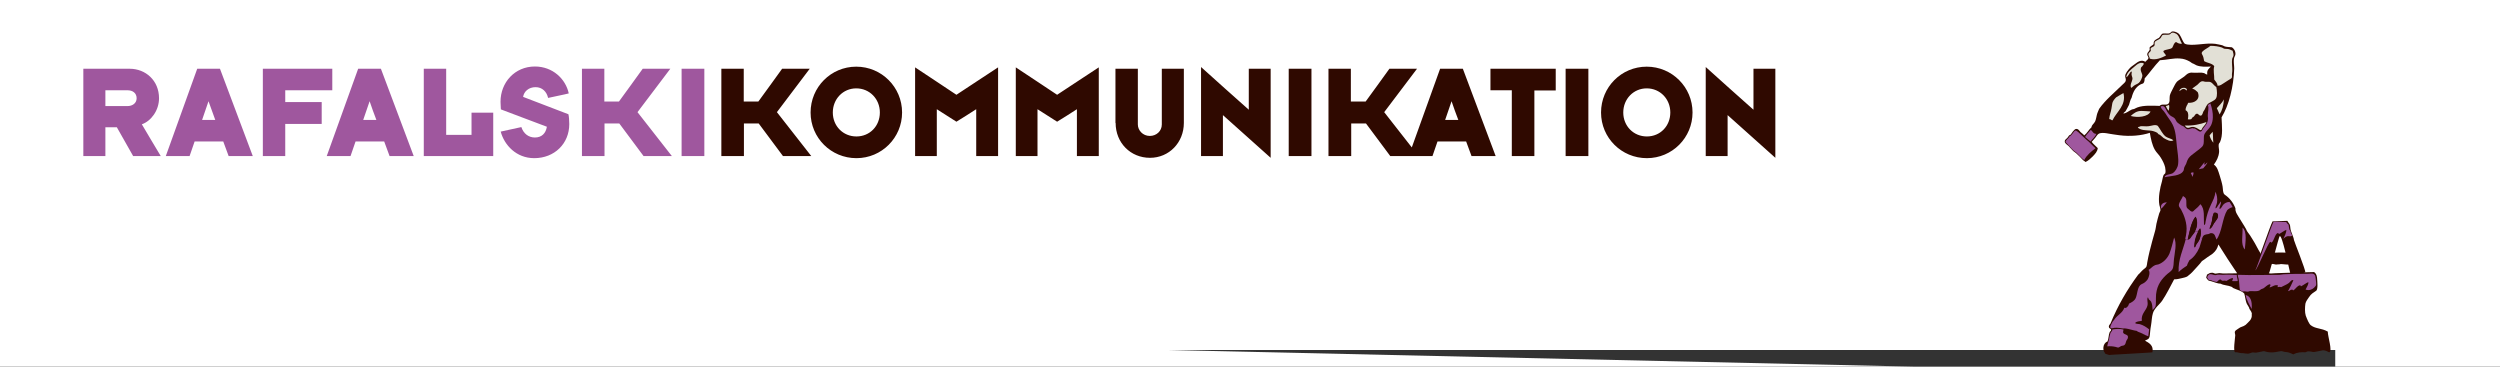 <?xml version="1.0" encoding="utf-8"?>
<!-- Generator: Adobe Illustrator 23.0.3, SVG Export Plug-In . SVG Version: 6.00 Build 0)  -->
<svg version="1.1" id="Ebene_1" xmlns="http://www.w3.org/2000/svg" xmlns:xlink="http://www.w3.org/1999/xlink" x="0px" y="0px"
	 viewBox="0 0 1440 211.2" style="enable-background:new 0 0 1440 211.2;" xml:space="preserve">
<rect x="0" y="0" width="1440" height="211.2" fill="#333333" stroke="none"/>
<style type="text/css">
	.st0{fill:#FFFFFF;}
	.st1{clip-path:url(#SVGID_2_);fill:#2F0900;}
	.st2{clip-path:url(#SVGID_2_);fill:#FFFFFF;}
	.st3{clip-path:url(#SVGID_2_);fill:#9F579E;}
	.st4{clip-path:url(#SVGID_2_);fill:#E2E0D6;}
	.st5{clip-path:url(#SVGID_2_);fill:#009FE3;}
</style>
<polygon class="st0" points="0,0 0,211.2 1102.6,211.2 672,201.6 1345.1,201.6 1345.1,211.2 1440,211.2 1440,0 "/>
<g>
	<defs>
		<rect id="SVGID_1_" y="0" width="1440" height="211.2"/>
	</defs>
	<clipPath id="SVGID_2_">
		<use xlink:href="#SVGID_1_"  style="overflow:visible;"/>
	</clipPath>
	<path class="st1" d="M1340.8,191c0,2.8,2.8,11.2,0.9,11.9c-0.4,0.2-1.8-1.3-3.9-1.1c-0.4,0-3,0.7-4.5,0.9c-1.2,0.2-1.7-0.2-3-0.3
		c-2-0.2-1.6,0.6-2.5,0.5c-2-0.1-4.9,0-6.7,1.2c-0.3,0.2-2-1.2-4.2-1.3c-2.2-0.1-2.1-0.9-4-0.4c-1.5,0.3-3.1,0.6-4.6,0.6
		c-3.2-0.1-3.5-0.8-4.6-0.7c-1.4,0.2-4,1-4.9,0.8c-1.6-0.2-1.6-0.1-3,0.4c-1.2,0.6-3.9-0.3-4.7-0.1c-1,0-2.7-0.7-3.4-0.5
		c-1.7,0.7-0.2-8.9-0.2-9.7c0-0.8-0.4-1.5-0.2-2.2c0.2-0.7,1.2-1.1,1.8-1.6c1.9-1.5,2.7-1,4.4-2.3c1.4-1.5,3.9-3,3.5-6
		c0.3-1-0.7-2.2-1.4-3.3c0.1-0.6-1.2-2.2-1.6-3.2c-0.6-1.6-0.8-3.8-1.3-5.5c-1.6-1.7-4.1-2.1-6.4-3.2c-0.3-0.2-0.6-0.5-0.9-0.7
		c-2-0.9-4.6-0.8-6.3-1.8c-1.7,0-3.7-0.9-5.4-1.4c-0.6-0.2-1.2-0.2-1.4-0.3c-0.4-0.2-1.4-1.4-1.5-1.7c-0.1-0.6,0.4-1.1,0.4-1.8
		c1-0.6,1.8-1.2,3.1-1.1c0.6,0,1.2,0.5,1.9,0.5c0.7,0,1.4-0.3,2.1-0.3c0.9,0,1.8,0.3,2.7,0.2c2.7,0,5.4,0,7.6-0.1
		c-3.7-5.4-7.3-11-10.8-16.6c-0.6,2.4-1.6,3.8-3.2,5.2c-0.9,0.8-2.2,1.4-3.2,2.2c-1.1,0.8-2.1,1.6-3.1,2.2c-1.4,2-3.2,3.6-4.8,5.5
		c-1.1,1.3-2.4,2.4-3.6,3.3c-0.6,0.4-2.1,0.8-3.1,1c-1.5,0.3-2.6,0.7-4.5,0.7c-2.3,4.3-4.3,8.4-6.9,12.3c-1.5,2.2-4.4,4.2-5.3,7.1
		c-0.7,2.2-0.7,4.8-1.1,7c-0.2,1.1-0.4,2.4-0.5,3.6c-0.2,1.3-0.1,3-0.7,3.9c-0.5,0.7-1.4,0.9-2.3,1.4c2.3,1.3,5.1,2.7,4.3,6.7
		c0.6,0.2-26.4,1.5-24.9,1.6c0.4,0-3.6-0.9-2.3-1.1c-1.6-1.2-1.6-5.7,1.3-6.7c0.7-1.5,0.6-3.7,1.2-5.2c0.2-0.6,0.9-0.9,0.9-1.5
		c0-0.7-1-0.8-1.2-1.3c-0.4-1.1,0.3-1.6,0.8-2.3c4.3-10.5,9.7-19.7,16-28.2c1-0.8,1.8-2,2.9-2.9c0.7-0.6,1.7-1.2,1.9-1.9
		c0.2-0.6,0.3-1.4,0.4-2.2c0.4-2,0.8-4.4,1.3-6.2c1-3.9,2-7.9,3.2-11.9c0.4-1.3,0.5-2.7,0.8-4.2c0.4-1.8,1-4,1.6-6
		c0.2-0.7,0.7-1.3,0.7-1.8c0.1-0.9-0.4-2-0.6-3c-0.8-4.3,0.4-10,1.5-13.7c0.3-1.2,0.5-2.8,1-3.7c0.2-0.3,0.7-0.6,0.9-0.9
		c0.3-1,0.1-2.4-0.1-3.5c-0.5-2-1.5-3.9-2.5-5.5c-1-1.7-2.5-2.9-3.4-4.5c-1.6-2.8-2.3-6.3-2.9-9.8c-4.8,1.6-11.2,2.2-17.5,1.4
		c-1.2-0.1-2.4-0.4-3.5-0.5c-2.1-0.2-5.9-1.4-8.2-0.5c-0.9,0.4-1.6,1.6-2.2,2.4c-0.7,0.9-1.5,1.7-2.1,2.4c1,1.4,2.4,2.4,3.5,3.6
		c-0.2,2-1.5,3.3-2.9,4.8c-1.4,1.4-2.5,2.4-4.1,3.2c-0.5-0.2-0.7-0.7-1.3-0.9c-1.2-1.4-2.8-2.9-4.2-4.2c-0.5-0.5-1.1-0.7-1.6-1.2
		c-0.8-0.7-1.8-2-2.7-2.9c-0.7-0.7-2.2-1.5-2.2-2.5c-0.1-1.1,0.9-1.6,1.5-2.2c0.4-0.4,0.7-1.1,1-1.4c0.2-0.2,0.6-0.2,0.9-0.5
		c0.4-0.4,0.8-1.2,1.3-1.8c0.5-0.6,1.2-1.3,1.6-1.4c1.4-0.3,2.1,1,2.7,1.7c0.9,0.8,1.6,1.2,2.2,2c1.7-1.3,2.6-3.3,4.2-4.7
		c0.1-1.4,1.5-2.1,2.1-3.4c0.5-1.1,0.7-2.6,1-3.8c0.3-1.3,0.9-2.2,1.3-3.4c3.4-4.9,8.8-9.4,13.3-13.8c0.7-0.7,1.8-1.5,2-2.3
		c0.3-1.2-0.3-1.9-0.3-2.7c-0.1-1.5,1.7-3.6,2.7-4.7c0.7-0.8,1.9-1.5,2.9-2.3c1.7-1.3,3.7-2.8,6-1.3c0.5-0.7,1.7-1.3,1.8-2.2
		c0.1-0.7-0.7-1.3-0.7-2c-0.1-1.6,2-2,1.3-3.8c0.4-1.1,1.7-1.3,2.4-2.2c-0.3-2.3,1.7-2.8,3.1-3.6c0.6-0.8,1.1-1.6,1.7-2.3
		c1.3-0.6,2.9,0.1,4.2-0.3c0.8-0.2,1.1-1,1.7-1.1c1.3-0.1,2.7,0.5,3.5,1.1c1.3,1,1.9,3.2,2.8,4.7c0.3,0.5,0.6,1.1,1,1.3
		c0.7,0.4,2.2,0.6,3.5,0.6c5.1,0.1,10.8-1.5,15.9-0.2c0.8,0.2,1.6,0.3,2.2,0.5c0.6,0.2,1,0.6,1.6,0.7c1.2,0.3,2.4,0.3,3.7,0.4
		c1.2,0.5,2.3,2.2,2.2,4c0,0.8-0.7,1.6-0.8,2.4c-0.4,1.8,0.1,3.9,0.1,5.8c-0.3,10.5-3.1,21.4-7.3,28.2c0.2,5.1,0.9,10.3-0.9,14.3
		c-0.2,0.3-0.6,0.7-0.7,1.1c-0.3,1.4,0.3,3.1,0.2,4.5c-0.3,3.1-1.5,5.1-3,7.3c2,1.4,2.5,3.7,3.4,6.5c0.6,2,1.3,4.2,1.6,6.1
		c0.3,1.6,0,3.7,1.2,4.7c2.8,1.9,4.9,4.5,6.2,7.9c-0.1,2.1,0.8,3.1,1.7,4.7c1.4,2.4,3.1,4.8,4.5,7.4c0.2,0.3,0.2,0.6,0.4,0.9
		c0.7,1.2,1.7,2.2,2.4,3.5c0.7,1.2,1.5,2.3,2.2,3.6c0.6,1.1,1.3,2.5,2,3.7c1.3,2.2,2.8,4.3,2.8,7.6c1.2,0.9,1.2,1.6,1.9,2.8
		c0.4,1.3,0.5,1.8,0.9,2.7c0.5,1.1,2.7,0.4,5.9,0.4c6.9-0.2,13.9-0.5,20.6-0.6c0.9,0.6,1.5,1.5,1.7,3.2c0.2,2.7,0.6,6.3-0.4,7.5
		c-1.6,1.1-3,1.8-4.2,3.7c-0.8,1.2-1.8,2.4-2.1,3.8c-0.3,2.1-0.4,5,0.2,6.9c0.8,2.1,1.9,4.9,3,5.6
		C1333.9,189.5,1337.1,188.9,1340.8,191"/>
	<path class="st2" d="M1271.4,42.9c-0.8,0.1-1.2-0.6-1.9-0.8c-1.5-0.5-3.7-0.1-5.5-0.2c-1.3-0.1-2.3-0.2-3.4,0.3
		c-1,0.4-1.7,1.3-2.5,1.9c-0.7,0.5-1.5,1-2.2,1.5c-0.7,0.5-1.6,1-2.1,1.6c-0.8,0.9-1.5,2.5-2.2,3.8c-0.7,1.4-1.5,2.8-1.8,4.1
		c-0.3,1.6,0.3,3.8-1,4.8c-1.5,0.9-3.8-0.3-4.8,1.1c-3.8-0.1-9.2-0.5-12.9,0.9c-0.7,0.2-1.3,0.7-1.9,0.9c-0.4,0.1-0.9,0.1-1.3,0.3
		c-1.6,0.7-2.9,2-4.7,2.3c-0.3-0.4,0.8-0.9,1.1-1.3c0.6-1.2,1.4-2.3,2-3.7c0.5-1.4,0.7-2.9,1.5-4.1c0.9-3.6,2.4-6.2,5.2-7.7
		c0.5-0.3,1.1-0.3,1.5-0.6c0.7-0.6,0.8-1.9,0.8-2.8c3-3.4,5.6-7.2,8.8-10.5c4.1-0.2,7.7-1.3,11.5-1c2.2,0.1,3.9,0.8,5.4,1.6
		c0.9,0.4,1.3,1.1,2.4,1.4c0.6,0.2,1,0.6,1.7,0.9c2.5,1,5.6,0.9,8.4,0.7C1272.3,39.6,1271,40.4,1271.4,42.9"/>
	<path class="st3" d="M1333.8,160.1c0.1,1.4,0.4,2.9,0.3,3.9c0,0.5-0.7,1.3-1.3,1.8c-1.1,1-2.7,1.7-4.8,1c0.6-1.3,1.8-2.9,1.6-4.3
		c-1.5,0.6-2.7,1.7-4.2,2.4c-0.4,0-0.1-0.7-0.6-0.6c-1.8,0.4-2.4,2.1-3.8,2.9c-0.3,0.3-0.3-0.4-0.7-0.4c-1.1,0-1.4,0.8-2.4,0.9
		c1.1-2,2.2-4.1,3.1-6.3c-1.2-0.4-1.8,1-2.6,1.6c-1.3,1-3.1,1.6-4.5,2.4c-0.6-0.3-1.2-0.1-1.9,0c-0.4-0.1,0.2-0.6,0.1-1
		c-1.9-0.6-3.1,0.8-4.8,1.2c0-0.6,0.5-0.8,0.5-1.5c0-0.2-0.3-0.2-0.4-0.4c-1.6,0.4-2.5,1.7-3.7,2.4c-0.4,0.2-0.9,0.3-1.3,0.5
		c-0.4,0.2-0.8,0.7-1.2,0.8c-1.5,0.6-3.4,0.2-5.3,0.3c-0.3,0-0.6,0.2-1,0.3c-1,0.1-2.1-0.5-3.1,0c-0.5-0.3-1-0.6-1.6-0.9
		c-0.4-2-0.3-4.5-0.8-6.8c-0.2-0.7-0.6-1.3-0.3-2c7.9,0.3,15.9,0,23.9,0c0.8,0,1.5-0.3,2.3-0.3c2.3-0.2,4.7-0.1,7.1-0.3
		c2.1-0.1,4.2,0.1,6.5,0C1331.5,157.7,1333.5,156.8,1333.8,160.1"/>
	<path class="st3" d="M1293.5,169.9c2.7,0.8,3.8,3.1,3.5,8.1C1296,176.3,1293.8,172.4,1293.5,169.9"/>
	<path class="st3" d="M1291.7,131.1c2.8,2.4,1.6,8.8,1.3,12.6C1290.5,140.9,1291.9,135.5,1291.7,131.1"/>
	<path class="st3" d="M1288.4,158.4c-0.1,1.3,0.6,2.3,0.5,3.5c-1.2,0.1-2.2,0-3.2,0c0.1-0.6,0.6-0.9,0.5-1.7c-1.6-0.1-2.7,1.2-4,1.7
		c-0.6-0.6-1.4,0-2.2-0.2c-0.4-0.1-0.6-0.6-0.9-0.7c-1.1-0.2-1.4,1-2.3,1.4c-0.7-0.2-1.4-0.2-2.2-0.5c-0.2-0.1-0.4-0.3-0.7-0.4
		c-0.6-0.2-1.2,0-1.6-0.3c-0.5-0.3-0.6-1-1-1.4c0.2-0.7,0.5-1.2,1-1.6c1.2-0.7,2.5,0.2,3.6,0.3c0.5,0,1-0.2,1.5-0.3
		c1-0.1,1.9,0.1,2.9,0.1c1.2,0,2.5-0.2,3.7-0.1C1285.4,158.2,1286.8,158.4,1288.4,158.4"/>
	<path class="st4" d="M1286,29.2c0.1,0.8,0.6,1.6,0.5,2.6c0,0.8-0.7,1.4-0.8,2.3c-0.3,2,0.2,4.6,0.1,6.8c0,0.6-0.2,1.2-0.2,1.9
		c0,0.7,0.1,1.6-0.1,2c-0.2,0.4-1.1,0.9-1.8,1.3c-1.2,0.7-1.6,1.1-2.8,1.8c-1.2,0.7-1.9,1.5-3.6,1.5c-0.1-1.7-1.2-2.5-1.9-3.6
		c0.1-2.4-0.7-5.3,0-7.7c-1.2-1.7-4.1-1.8-5.8-2.9c-0.3-1.1-0.3-2.1-0.8-3.1c-0.4-1-1.1-1.4-0.1-2.5c1-1.1,3.5-2.2,4.5-3.2
		c2.4,0,4.6,0.3,6.7,1c0.4,0.1,0.7,0.5,1.1,0.6c0.6,0.2,1.4,0.1,2,0.2C1284.2,28.2,1285,28.9,1286,29.2"/>
	<path class="st3" d="M1275.2,128.7c1.2-1.9,3.5-3.8,1.8-6c-0.7-0.1-1.2-0.3-1.8,0c-0.8,1.4-0.9,3.3-1.2,5c-0.3,1.6-1.1,2.8-1.3,4.1
		C1273.9,131.6,1274.4,129.9,1275.2,128.7 M1284.2,116.3c0.7,0.9,1.2,1.9,1.8,3c-1.2,0.3-2.2,0.9-3.1,1.7c-2.9,4.7-2.9,12.5-6.2,17
		c-0.7-1.6-0.9-4-3.4-3.7c-0.4,0.1-0.8,0.4-1.2,0.5c-1.7,0.3-2.8,0.3-3.4,1.8c-0.1,0.2-0.2,0.5-0.3,0.7l-1.2-0.3
		c0.5-1.6,0.7-3.4,0.2-5.3c-0.1,0-0.2,0-0.3,0c-0.4,0.5-0.7,1-1,1.6l-1.8-0.3c1.3-2.4,1.6-5.5,0.4-8.1c-0.1,0-0.1,0-0.2,0
		c-2.5,3.3-3.3,8.3-4.4,13l-1.4-0.3c0.3-1.3,0.6-2.7,0.7-4.1c0.5-5-1.4-9.6-3.1-12.8c-0.4-0.8-1.3-1.5-1.3-2.5
		c0.1-1.8,1.9-3.8,2.4-5.3c0.7,0.5,1.2,0.7,1.6,1.4c0.7,1.4,0,3.8,0.6,5.2c0.2,0.5,1,1,1.4,1.4c0.4,0.3,1,1,1.7,1
		c0.6,0,0.8-0.5,1.3-0.9c1.2-1,2.5-2.1,3.4-3.4c2.8,2.8,1.8,7.7,2.1,12c0.9-0.2,0.8-1.3,0.9-1.9c0.7-3.8,1.6-6.6,3.1-9.8
		c1.1-2.4,2.5-4.7,2.5-7.5c0.9,1.5,1.4,4,1,6.3c-0.2,1.2-0.9,2.2-0.9,3.3c0.8-0.1,1.1-1.1,1.6-1.8c0.5-0.7,1.1-1.4,1.5-2.2
		c0.5,1.4-1.1,3.1-0.7,4.4c1.1-0.4,1.4-1.7,2.1-2.5C1281.5,117,1282.5,116.4,1284.2,116.3"/>
	<path class="st4" d="M1280.9,57.2c0,3.4-1,6.5-2.4,8.7c-0.5-1.3-1.1-2.3-1.6-3.6C1278.3,60.6,1280,59.3,1280.9,57.2"/>
	<path class="st1" d="M1277,122.7c1.7,2.2-0.6,4.1-1.8,6c-0.7,1.2-1.3,2.9-2.5,3c0.2-1.2,1-2.5,1.3-4.1c0.3-1.7,0.5-3.6,1.2-5
		C1275.8,122.3,1276.3,122.6,1277,122.7"/>
	<path class="st4" d="M1276.6,50.1c0.4,2.1,0.7,5.1-0.2,6.6c-0.9,1.5-3.6,2.1-4.8,3.3c-1.2,1.4-1.4,3-2.5,4.3
		c-0.2,0.6-0.6,2.2-1.4,2.3c-1.3,0.2-1.6-1.9-3-0.8c-0.4,0.3-0.6,0.9-1,1.3c-0.2,0.2-0.6,0.3-0.9,0.6c-0.3,0.3-0.3,0.6-0.5,0.8
		c-0.5,0.3-1.2,0.4-2.1,0.2c0.3-1.5,0.5-3.6-0.5-4.6c0-0.1-0.1-0.1-0.2-0.2c-0.1-0.1-0.2-0.2-0.4-0.3c-0.1,0-0.1-0.1-0.2-0.1
		c0-0.5,0-1,0.2-1.5c0.1-0.2,0.1-0.3,0.2-0.5c0.1-0.2,0.1-0.3,0.2-0.5c0.1-0.2,0.2-0.5,0.4-0.7c0-0.1,0.1-0.1,0.1-0.2
		c0.1-0.2,0.2-0.5,0.3-0.7c0-0.1,0.1-0.2,0.1-0.2c3.8,0.3,7.2-2.1,5.5-6.1c-1-0.8-1.7-1.8-3.2-2c0.8-0.8,1.9-1.4,2.9-2.2
		c0.8-0.6,1.6-2,2.9-2.1c0.6-0.1,1.2,0.3,1.9,0.3c1.2,0.1,2.2-0.2,3.1,0.3c0.4,0.2,0.8,0.6,1.1,0.9c0.2,0.2,0.4,0.5,0.7,0.7
		C1275.6,49.4,1276,49.8,1276.6,50.1"/>
	<path class="st5" d="M1274.6,48.3c0.2,0.2,0.4,0.5,0.7,0.7C1275.1,48.8,1274.9,48.6,1274.6,48.3"/>
	<path class="st4" d="M1274.5,75.9c0.3,2.2,0.1,4,0.4,6.3c-1-1.1-1.7-2.5-2.2-4.1C1273.2,77.2,1273.9,76.7,1274.5,75.9"/>
	<path class="st3" d="M1274.6,67.6c0,1.7-0.5,3.5-1.1,4.7c-1,1.9-2.7,3.1-3.6,4.7c-1.1,1.9,0.2,5.6-1.3,7.3c-1,1.1-2.3,2-3.6,3
		c-0.6,0.5-1.2,0.9-1.8,1.4c-1.3,1-2.4,1.8-3.2,3.5c-0.3,0.6-0.5,1.5-0.8,2.2c-0.3,0.7-0.8,1.3-1,1.9c-0.3,0.7-0.2,1.4-0.5,2
		c-1.7,3.2-7.1,2.9-10.9,3.8c0.4-1.8,3.4-1.5,4.8-2.4c1.3-0.9,2.8-3.1,3-5.2c0.4-3.3-0.4-6.8-0.7-10c-0.5-4.7-0.6-8.9-2.4-12.6
		c-0.9-1.9-2.3-3.6-3.4-5.3c-0.6-0.9-1.1-1.8-1.8-2.6c-0.6-0.8-1.7-1.5-1.7-2.7c2.2-0.9,2.7,1.3,3.6,2.9c0.3,0.5,1.1,1.7,1.6,2.1
		c0.8,0.8,2.4,1.2,3,2.1c0.5,0.7,0.7,1.5,1.3,2.1c0.7,0.7,1.6,1.2,2.5,1.8c0.1,0.1,0.3,0.1,0.5,0.2c0.2,0.1,0.3,0.1,0.5,0.2
		c0.7,0.4,1.4,1.5,2.2,1.7c1,0.2,1.9-0.3,3-0.6c0.5,0.3,0.9,0.1,1.3,0.2c1.1,0.4,2.2,1.8,3.3,1.8c0.8,0,1.1-1,1.7-1.9
		c1.1-1.6,2.5-2.6,2.7-5.3c0.1-0.7-0.2-1.5-0.1-2.3c0-2.3,0.8-4.1,0-5.7c0.5-0.4,0.9-0.8,1.5-1C1274.1,62.3,1274.7,65,1274.6,67.6"
		/>
	<path class="st3" d="M1269.9,94.9c0.7-0.3,0.9-1.1,1.6-1.3c-0.6,1.4-1.7,2.3-2.5,3.4c-0.2,0-0.5,0-0.7,0.1c-0.3,0-0.6,0.1-0.9,0.2
		c-0.3,0.1-0.6,0.1-0.9,0.2c1.1-1.3,2.2-2.7,3.3-4.1C1270,93.7,1269.3,94.7,1269.9,94.9"/>
	<path class="st4" d="M1270.9,70.3c-0.5,1.9-2.2,2.5-2.7,4.4c-0.4-0.1-0.4,0.3-0.8,0.3c-1.5-0.8-2.7-2-4.8-1.9
		c-1,0.1-1.7,0.7-2.6,0.5c-0.7-0.1-1.2-0.8-1.6-1.3C1263.1,72.5,1267.4,71.6,1270.9,70.3"/>
	<path class="st3" d="M1267.3,137l1.2,0.3c-0.6,1.7-1,3.5-1.6,5.2c-1.4,3.2-3.3,5.8-5.8,7.4c-0.5,1-1.1,1.9-1.4,3.1
		c-1.7,1.2-3.4,2.2-4.8,3.7c-0.4-7.3,2.6-12.8,4.1-19l1.4,0.3v0c0.8,0,1.4-0.9,1.8-1.6c0.5-0.7,1-1.4,1.6-2.1
		c0.3-0.4,0.6-0.8,0.8-1.2l1.8,0.3c-1.4,2.6-2.3,5.9-2.3,9.2c0.7-0.3,0.7-1.4,1.2-2C1266,139.7,1266.8,138.4,1267.3,137"/>
	<path class="st5" d="M1268.3,97c0.2,0,0.4,0,0.7-0.1C1268.8,97,1268.5,97,1268.3,97"/>
	<path class="st1" d="M1267.4,131.7c0.5,1.8,0.3,3.7-0.2,5.3c-0.5,1.5-1.3,2.7-2.2,3.5c-0.4,0.6-0.4,1.7-1.2,2
		c0-3.3,0.9-6.6,2.3-9.2c0.3-0.6,0.6-1.1,1-1.6C1267.3,131.7,1267.4,131.7,1267.4,131.7"/>
	<path class="st5" d="M1267.4,97.2c0.3-0.1,0.6-0.1,0.9-0.2C1268,97.1,1267.7,97.2,1267.4,97.2"/>
	<path class="st1" d="M1264.8,124.9c1.2,2.6,0.9,5.7-0.4,8.1c-0.2,0.4-0.5,0.9-0.8,1.2c-0.5,0.7-1.1,1.4-1.6,2.1
		c-0.5,0.7-1.1,1.6-1.8,1.6l0,0c1.1-4.7,1.9-9.7,4.4-13C1264.7,124.9,1264.8,124.9,1264.8,124.9"/>
	<path class="st3" d="M1263.3,99.2c0.5,0.9-0.3,2-0.5,2.7c-0.2-0.8-0.5-1.6-0.9-2.2c0.1-0.2,0.4-0.3,0.7-0.3c0.1,0,0.3-0.1,0.4-0.1
		C1263.1,99.3,1263.2,99.2,1263.3,99.2"/>
	<path class="st5" d="M1262.5,99.4c0.1,0,0.3-0.1,0.4-0.1C1262.8,99.4,1262.7,99.4,1262.5,99.4"/>
	<path class="st5" d="M1260.4,59.5c-0.1,0.2-0.2,0.5-0.3,0.7C1260.1,60,1260.3,59.7,1260.4,59.5"/>
	<path class="st5" d="M1259.5,64c0.1,0,0.1,0.1,0.2,0.2C1259.6,64.1,1259.6,64,1259.5,64"/>
	<path class="st5" d="M1259.9,60.4c-0.1,0.2-0.2,0.5-0.4,0.7C1259.6,60.9,1259.8,60.7,1259.9,60.4"/>
	<path class="st4" d="M1259.6,51.3c0,0.3,0,0.6,0,0.9c-0.6-0.5-1.1-1-1.9-1c-1.1,0-1.6,0.9-2.4,1.3
		C1255.5,50.6,1258.5,49.9,1259.6,51.3"/>
	<path class="st5" d="M1259.2,63.7c0.1,0.1,0.3,0.2,0.4,0.3C1259.4,63.9,1259.3,63.8,1259.2,63.7"/>
	<path class="st5" d="M1259.3,61.6c-0.1,0.2-0.1,0.3-0.2,0.5C1259.2,61.9,1259.2,61.8,1259.3,61.6"/>
	<path class="st5" d="M1256.7,72.3c0.1,0.1,0.3,0.1,0.5,0.2C1257,72.4,1256.9,72.4,1256.7,72.3"/>
	<path class="st4" d="M1256.8,25.1c-1.4,0.4-2.5-0.4-3.4-0.9c-1.3,0.5-1.5,2.2-2.2,3.3c-1.2,1.1-3.8,0.8-5.1,1.9
		c0.1,1.2,1.2,1.5,1.5,2.6c-2.4,1.2-5.9,2.9-9.3,1.8c-0.1-1.1-1-1.7-0.8-2.8c0.2-0.8,1.1-1,1.4-1.9c0-0.4-0.2-0.7-0.2-1
		c0.4-1.2,1.9-0.9,2.3-2c0.2-0.4-0.1-1.1,0.1-1.7c0.3-1,2.2-1.4,3.1-2.2c0.8-0.7,0.7-1.3,1.4-2c0.4-0.1,0.7-0.2,1-0.2
		c0.5,0,1,0,1.5,0c0.5,0,0.9,0,1.4-0.1c0.7-0.2,1-0.9,1.6-1.1c0.8-0.2,2.5,0.6,2.9,1C1255.4,21.1,1255.8,23.7,1256.8,25.1"/>
	<path class="st3" d="M1252.3,136.8c1.7,3.5,0.3,8.7-0.1,12.5c-0.3,2.3,0,4.5-1.1,6.1c-0.7,0.9-1.7,1.6-2.6,2.3
		c-3.2,2.8-6,6.2-6.6,11.8c-0.1,1.3-0.1,2.9-0.1,4.2c0,0.8,0,2-0.2,2.7c-0.3,0.9-1.1,1.4-1.7,2.2c-0.1-1.9-0.2-3.4-0.8-4.7
		c-0.3-0.6-1-1-1.4-1.5c-0.3-0.4-0.1-0.9-0.6-1.1c-0.6,1.4,0.2,3-0.1,4.4c-0.6,3.2-3.9,4.9-3.3,9.1c-1.4,0.3-3.1,0.2-3.9,1.3
		c0.8,0.6,1.9,0.4,2.7,0.6c2.1,0.6,3.9,1.8,5.4,3c-0.1,1.4-0.4,2.6-0.5,4c-2.1-0.7-3.7-1.9-5.9-2.6c-0.3-0.1-0.4-0.3-0.7-0.5
		c-2.2-0.3-4.2-1.1-6.4-1.4c-0.5-0.1-1.1,0-1.6,0c-1.5-0.2-2.8-0.5-4.7-0.4c-0.9,0.1-2.5,0.8-2.6-0.4c-0.1-0.4,1.1-2.6,1.3-3
		c0.3-0.5,0.8-0.9,1.1-1.4c1.7-2.6,4.6-3.6,5.7-6.7c0.4,0,0.7,0,0.9,0.1c0.9-0.6,1.6-1.3,1.8-2.5c1.6-0.8,3.2-1.6,3.9-3.3
		c0.9-2.1,0.9-5.6,2.5-7.3c0.6-0.6,1.5-0.9,2.2-1.3c0.8-0.5,1.7-1.4,2.2-2.2c0.7-1.2,1.6-4.3,0.4-5.3c1.3-0.7,2.2-2,3.5-2.6
		c0.7-0.4,1.5-0.4,2.2-0.6c2.8-1,5.1-3.3,6.4-6.2C1250.6,143.5,1251.5,140,1252.3,136.8"/>
	<path class="st4" d="M1251.9,80.8c-1.6,1.1-4-0.4-5.3-1.1c-0.3-0.1-0.5-0.3-0.7-0.5c-0.5-0.4-0.9-0.8-1.4-1.2
		c-0.1-0.1-0.2-0.2-0.3-0.3c-0.3-0.2-0.7-0.2-0.9-0.4c-0.3-0.2-0.4-0.6-0.7-0.8c-1-0.6-2.7-1.2-4.2-1.3c-2.6-0.2-5.2-0.1-7-1.7
		c0.2-0.6,1.2-0.4,1.6-0.8c1.4-0.1,3.1,0.2,4.6,0c1.8-0.2,3.8-1.2,5.3-0.2c1.6,2.1,2.6,4.7,4.6,6.2
		C1248.8,79.6,1250.7,79.8,1251.9,80.8"/>
	<path class="st4" d="M1249.3,60.3c0.4,0.9,0.1,2.4-0.1,3.5c-0.8-0.7-1.2-1.7-1.7-2.7C1248.2,60.8,1249,60.8,1249.3,60.3"/>
	<path class="st3" d="M1244.9,120.2c-0.9-2.2,1.1-3.8,3.2-3.6C1246.9,117.8,1246.1,119.2,1244.9,120.2"/>
	<path class="st5" d="M1248.1,20.2c-0.5,0-1-0.1-1.5,0C1247.1,20.1,1247.6,20.1,1248.1,20.2"/>
	<path class="st5" d="M1246,79.2c0.2,0.2,0.4,0.3,0.7,0.5C1246.4,79.5,1246.2,79.3,1246,79.2"/>
	<path class="st5" d="M1244.5,77.9c0.5,0.4,0.9,0.8,1.4,1.2C1245.5,78.8,1245.1,78.3,1244.5,77.9"/>
	<path class="st4" d="M1233.6,63.9c1.6,0.1,3.3,0.1,5.1,0.3c-1.3,3.2-7.6,3.7-11.4,2.6C1228.9,65.3,1230.8,63.8,1233.6,63.9"/>
	<path class="st5" d="M1234.9,36.6c-0.1,0.2-0.2,0.5-0.3,0.7C1234.7,37.1,1234.8,36.9,1234.9,36.6"/>
	<path class="st4" d="M1234.9,36.6c-0.1,0.2-0.2,0.5-0.3,0.7c-0.2,0.3-0.4,0.5-0.6,0.8c-0.2,0.2-0.3,0.3-0.5,0.5
		c-0.1,0.1-0.2,0.2-0.2,0.2c-0.8,1.9,0.6,3.2,0.7,4.7c0,1.3-1.2,3.6-2,4.2c-0.8,0.7-2,1-2.9,1.7c-0.6,0.4-0.9,1-1.6,1.2
		c-0.8-1.9,0.6-3.5,0.8-5.1c0.1-0.9-0.4-1.5-0.5-2.4c-0.1-0.3,0-0.6,0-0.8c0-0.2,0.1-0.4,0.1-0.7c0-0.1-0.1-0.2-0.1-0.3
		c0-0.1-0.1-0.1-0.1-0.2c-1.2,0.8-1.7,2.9-3,3.4c0.3-2.7,2.8-4.5,4.6-6c0.1-0.1,0.2-0.1,0.2-0.2c0.2-0.1,0.3-0.3,0.5-0.4
		c0.2-0.1,0.3-0.3,0.5-0.4c0.1-0.1,0.2-0.1,0.2-0.2c1-0.7,2-1.2,3.1-1.1c0,0,0,0,0.1,0c0.2,0,0.4,0.1,0.5,0.2
		C1234.5,36.4,1234.7,36.5,1234.9,36.6"/>
	<path class="st5" d="M1234.5,37.3c-0.2,0.3-0.4,0.5-0.6,0.8C1234.1,37.8,1234.4,37.6,1234.5,37.3"/>
	<path class="st5" d="M1234.3,36.3c-0.2-0.1-0.4-0.1-0.5-0.2C1233.9,36.2,1234.1,36.2,1234.3,36.3"/>
	<path class="st5" d="M1233.9,38c-0.2,0.2-0.3,0.3-0.5,0.5C1233.6,38.4,1233.7,38.2,1233.9,38"/>
	<path class="st5" d="M1233.7,36.1c-1.1-0.2-2.1,0.4-3.1,1.1C1231.6,36.5,1232.6,36,1233.7,36.1"/>
	<path class="st5" d="M1230.4,37.4c-0.2,0.1-0.3,0.3-0.5,0.4C1230,37.7,1230.2,37.5,1230.4,37.4"/>
	<path class="st5" d="M1229.4,38.2c0.2-0.1,0.3-0.3,0.5-0.4C1229.7,37.9,1229.5,38.1,1229.4,38.2"/>
	<path class="st3" d="M1222.9,191.5c0.5,1.6,3.5,0.8,2.7,3.4c-0.1,0.4-0.7,1-0.9,1.6c-0.3,0.9-0.4,1.8-1.1,2.3
		c-0.4,0.3-1.2,0.3-1.8,0.5c-0.6,0.3-1.2,0.9-1.8,0.9c-0.3,0-1-0.3-1.5-0.4c-1.3-0.3-3.2-0.5-4.7-0.3c0.1-1.2,0.6-2.4,0.9-3.7
		c0.3-1.3,0.5-2.8,0.9-3.9c0.3-0.8,1.2-1.2,1.1-2.1c2-0.4,4.4-0.5,6.4,0C1223.1,190.8,1222.8,190.9,1222.9,191.5"/>
	<path class="st5" d="M1227.8,41.6c0,0.2,0,0.4-0.1,0.7C1227.8,42,1227.8,41.8,1227.8,41.6"/>
	<path class="st5" d="M1227.7,41.2c0.1,0.1,0.1,0.2,0.1,0.4C1227.8,41.4,1227.7,41.3,1227.7,41.2"/>
	<path class="st4" d="M1223.1,53.6c1.8,7-4,10.8-6.3,15.7c-0.6,0.1-1-0.8-1.9-0.7c0.1-2.1,1-4.1,1.3-6.1c0.3-1.3,0.3-2.6,0.7-3.7
		c0.4-0.8,0.8-1.5,1.4-2.1c0.2-0.2,0.5-0.5,0.7-0.7C1220.4,55.1,1221.8,54.4,1223.1,53.6"/>
	<path class="st5" d="M1219.2,56.1c-0.3,0.2-0.5,0.4-0.7,0.7C1218.7,56.5,1218.9,56.3,1219.2,56.1"/>
	<path class="st3" d="M1201.5,80.2c2.3,1.8,3.8,3.7,5.5,5.2c-2.5,1.9-5,3.9-6.5,6.8c-1.7-1.2-2.9-2.8-4.4-4.2
		c-0.4-0.4-1-0.7-1.5-1.1c-1.8-1.5-3.2-3.5-4.9-5.1c0.4-1.5,1.8-1.9,2.3-3.2c1.5-0.6,2.1-2.7,3.4-3.4c0.6-0.3,2.6,1.8,3.2,2.3
		C1199.7,78.6,1200.7,79.4,1201.5,80.2"/>
	<path class="st3" d="M1207.5,77.1c-0.7,1.8-2.3,2.9-3.3,4.4c-1.2-0.8-2.1-1.8-3.2-2.6c0.9-1.6,2.2-2.7,3.3-4.1
		C1205.4,75.6,1205.6,77.1,1207.5,77.1"/>
	<path class="st5" d="M1320,136.6c0.2,0.6,0.2,1.3,0.2,2.1c-0.4-0.3-0.6-0.9-1.1-1.1c0-0.3-0.1-0.8,0.1-0.9
		C1319.5,136.7,1319.7,136.6,1320,136.6"/>
	<path class="st1" d="M1319.3,131.8c0.1,1.4,2.1,5.4,2,6.4c0,0.5,7.1,18.1,6.5,18.6c-1.1,1-4.8,0.7-8.6,0.7
		c-1.2-4.8-4.6-22.1-6.1-21.5c-0.4,0-5.8,21.4-6.2,21.5c-1.8,0.4-2.8-0.8-4.2,0c-0.3,0.3-1.6,0-2,0c-1.1,0-1.2-2.2-2.2-2
		c1.1-2,9.1-25.6,10.5-28c2.1-0.1,6.2-0.2,8.5-0.3C1318.6,129.2,1319.1,128.6,1319.3,131.8"/>
	<path class="st3" d="M1318.5,131.4c0.1,1.4,1,1.4,0.9,2.4c0,0.5,1.2,1.6,0.7,2c-1.1,1-2.3-1-4.9,1.8c0.6-1.3,1.9-3.8,1.7-5.2
		c-1.5,0.6-2.7,1.7-4.2,2.4c-0.4,0-0.1-0.7-0.6-0.6c-1.8,0.4-2.2,4.7-3.7,5.5c-0.3,0.3-0.3-0.4-0.7-0.4c-1.1,0-7.7,16.2-8.6,16.4
		c1.1-2,9.1-25.6,10.5-28c2.1-0.1,5,0.2,7.3,0.2C1318,129.9,1318.2,128.1,1318.5,131.4"/>
	<path class="st1" d="M1318.3,149.2c0.1,1.4,1,1.4,0.9,2.4c0,0.5-0.3,2.1-0.5,0.6c-1.5,0.6-4.4-0.5-6,0.1c-0.4,0-0.4-0.1-0.8,0
		c-1.8,0.4-2.5-0.8-3.9,0c-0.3,0.3,0.2-4.3,1.6-6.8c2.1-0.1,5.8,0,8.1,0C1318.6,147.5,1318,145.9,1318.3,149.2"/>
	<path class="st1" d="M995.1,89.9V66.3c2.1,1.9,25,22.4,27.5,24.6V39.6h-12.6v23.6c-2.5-2.1-25.5-22.8-27.5-24.6v51.3H995.1z
		 M948.5,50.9c7.7,0,13.6,6.1,13.6,13.9c0,7.8-5.8,13.8-13.5,13.8s-13.6-6-13.6-13.8C935,57,940.9,50.9,948.5,50.9 M948.6,91.1
		c14.6,0,26.3-11.8,26.3-26.3c0-14.6-11.8-26.4-26.4-26.4c-14.6,0-26.3,11.8-26.3,26.4C922.2,79.4,934,91.1,948.6,91.1 M914.9,39.6
		h-13.1v50.3h13.1V39.6z M883.8,89.9V52.1h12.3V39.6h-37.6v12.4h12.3v37.9H883.8z M840,69.1h-7.6c0.2-0.7,3.4-9.9,3.7-10.8
		C836.3,59.1,839.7,68.5,840,69.1 M828,81.5h16.5c0.3,0.8,2.7,7.4,3.1,8.4h13.9c-0.5-1.2-18.6-49.5-18.9-50.3h-13.1
		c-0.3,1-17.7,49.3-18.1,50.3h13.7C825.3,89.2,827.8,82.2,828,81.5 M778.3,89.9V71.1h8.5c1.3,1.7,13,17.4,14,18.8h16.3
		c-1.3-1.6-18.6-23.8-19.8-25.3c1.1-1.4,17.4-23.1,18.9-25h-15.9c-1.1,1.5-12.6,17.5-13.7,18.9h-8.5V39.6h-12.9v50.3H778.3z
		 M755.4,39.6h-13.1v50.3h13.1V39.6z M704.4,89.9V66.3c2.1,1.9,25,22.4,27.5,24.6V39.6h-12.6v23.6c-2.5-2.1-25.5-22.8-27.5-24.6
		v51.3H704.4z M642.6,70.8c0,11.5,8.6,20.1,19.8,20.1c11,0,19.5-8.8,19.5-20.1V39.6h-12.7v32.1c0,3.8-3.1,6.6-6.9,6.6
		c-4.1,0-6.9-3.3-6.9-6.6V39.6h-12.9V70.8z M597.6,89.9v-27c1.8,1.1,9.7,6.2,11.3,7.2c1.5-0.9,9.5-5.9,11.4-7.2v27h12.6V38.8
		c-2.6,1.8-21.6,14.1-24,15.8c-2.3-1.6-20.4-13.5-23.8-15.8v51.1H597.6z M539.6,89.9v-27c1.8,1.1,9.7,6.2,11.3,7.2
		c1.5-0.9,9.5-5.9,11.4-7.2v27h12.6V38.8c-2.6,1.8-21.6,14.1-24,15.8c-2.3-1.6-20.4-13.5-23.8-15.8v51.1H539.6z M493.2,50.9
		c7.7,0,13.6,6.1,13.6,13.9c0,7.8-5.8,13.8-13.5,13.8c-7.7,0-13.6-6-13.6-13.8C479.7,57,485.6,50.9,493.2,50.9 M493.3,91.1
		c14.6,0,26.3-11.8,26.3-26.3c0-14.6-11.8-26.4-26.4-26.4c-14.6,0-26.3,11.8-26.3,26.4C466.9,79.4,478.7,91.1,493.3,91.1
		 M428.5,89.9V71.1h8.5c1.3,1.7,13,17.4,14,18.8h16.3c-1.3-1.6-18.6-23.8-19.8-25.3c1.1-1.4,17.4-23.1,18.9-25h-15.9
		c-1.1,1.5-12.6,17.5-13.7,18.9h-8.4V39.6h-12.9v50.3H428.5z"/>
	<path class="st3" d="M405.7,39.6h-13.1v50.3h13.1V39.6z M348.2,89.9V71.1h8.5c1.3,1.7,13,17.4,14,18.8H387
		c-1.3-1.6-18.6-23.8-19.8-25.3c1.1-1.4,17.4-23.1,18.9-25h-15.9c-1.1,1.5-12.6,17.5-13.7,18.9h-8.4V39.6h-12.9v50.3H348.2z
		 M307.7,91.1c11.7,0,20.2-8.4,20.2-19.6c0-2.1-0.2-4.7-0.5-5.7c-1.2-0.5-24.2-9.3-26.1-10c0.5-3.1,3.2-5.6,7.2-5.6
		c3.8,0,6.4,2.6,7.2,6.2c2.1-0.5,10.2-2.1,11.9-2.6c-1.8-8.4-9.3-15.5-19.5-15.5c-11.6,0-19.8,9.2-19.8,20.3c0,1.6,0.2,3.4,0.2,4.4
		c2.3,0.8,25.2,9.6,26.5,10c-0.6,3.8-3,6.2-6.9,6.2c-3.7,0-6.6-2.3-7.8-6c-1.7,0.4-10.5,2.3-11.9,2.6
		C290.5,83.6,297.4,91.1,307.7,91.1 M284.1,89.9v-25h-12.5v12.8H257V39.6h-12.9v50.3H284.1z M216.8,69.1h-7.6
		c0.2-0.7,3.4-9.9,3.7-10.8C213.1,59.1,216.5,68.5,216.8,69.1 M204.8,81.5h16.5c0.3,0.8,2.7,7.4,3.1,8.4h13.9
		c-0.5-1.2-18.6-49.5-18.9-50.3h-13.1c-0.3,1-17.7,49.3-18.1,50.3h13.7C202.1,89.2,204.6,82.2,204.8,81.5 M164.3,89.9V71.4h21V58.8
		h-21v-6.8h27.1V39.6h-40v50.3H164.3z M124,69.1h-7.6c0.2-0.7,3.4-9.9,3.7-10.8C120.4,59.1,123.8,68.5,124,69.1 M112.1,81.5h16.5
		c0.3,0.8,2.7,7.4,3.1,8.4h13.9c-0.5-1.2-18.6-49.5-18.9-50.3h-13.1c-0.3,1-17.7,49.3-18.1,50.3h13.7
		C109.4,89.2,111.9,82.2,112.1,81.5 M60.7,52h12.8c2.9,0,5.2,1.6,5.2,4.6c0,2.9-2.5,4.5-5.2,4.5H60.7V52z M60.7,89.9V73.3h6.6
		c1.1,2,8.5,15.1,9.4,16.6h15.9c-1.1-1.7-9.7-16.3-10.9-18.3c5.4-1.9,9.9-8.1,9.9-15c0-10.3-7.8-17-16.9-17H48v50.3H60.7z"/>
</g>
</svg>
